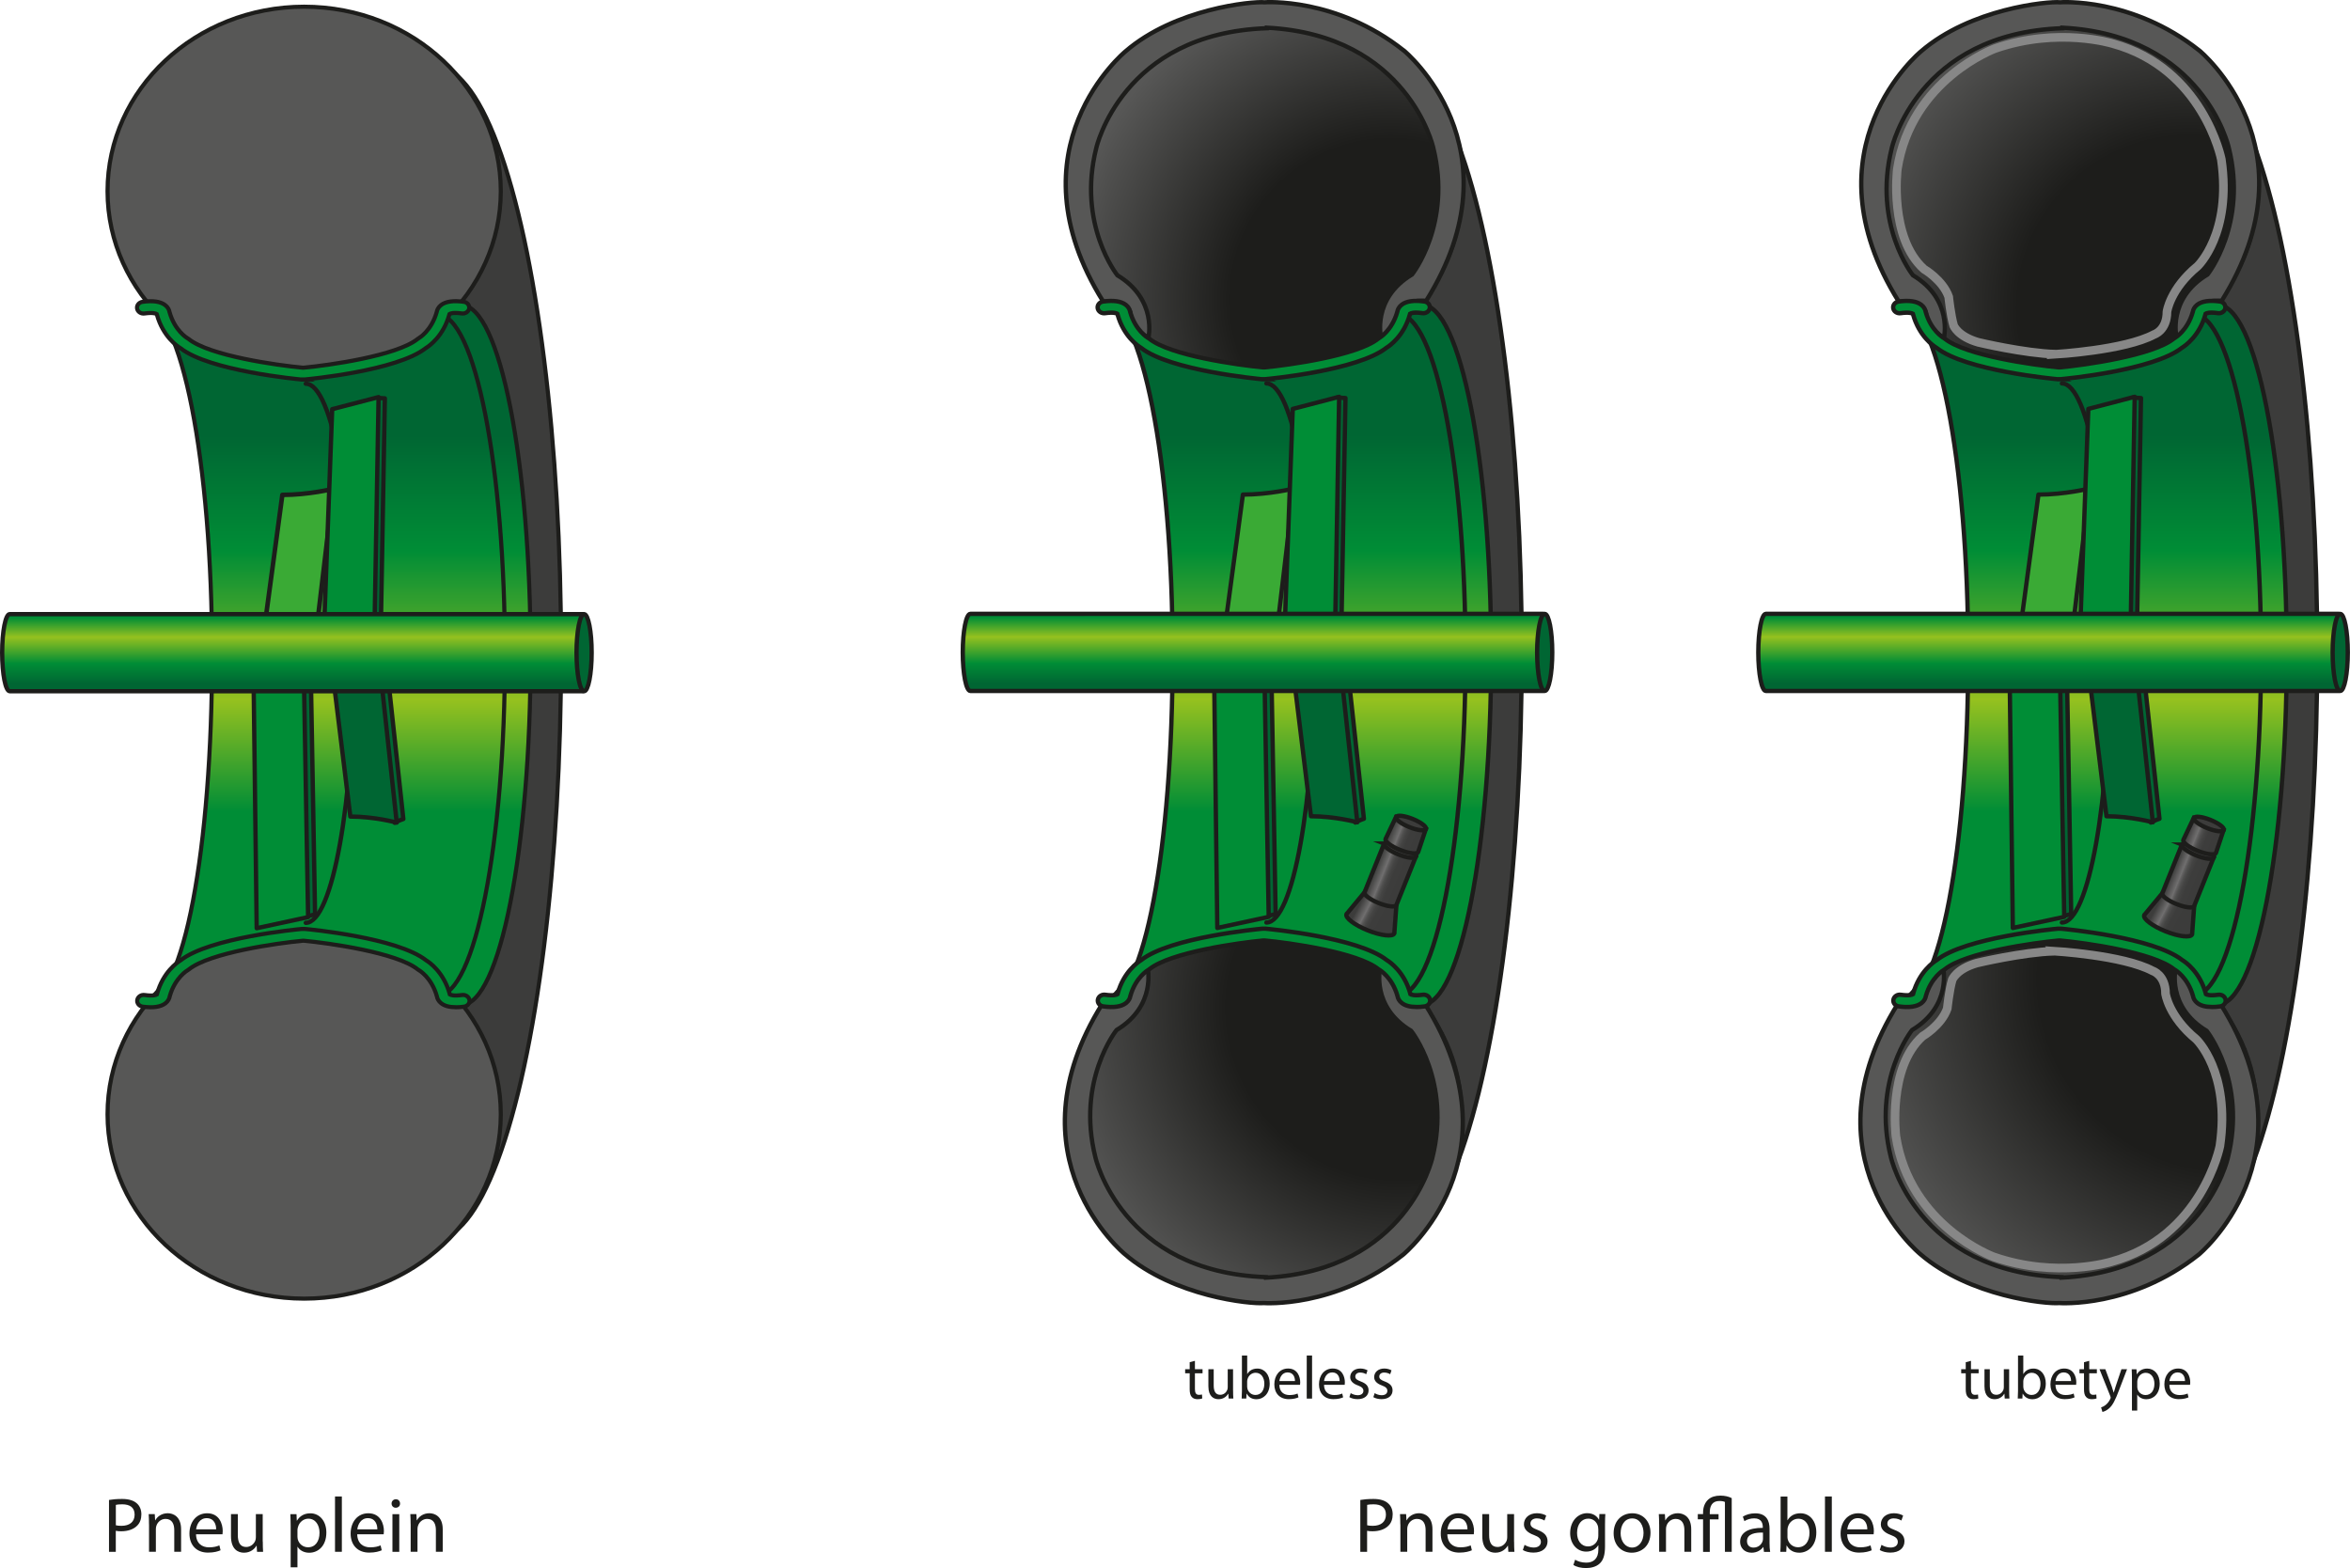 <?xml version="1.0" encoding="UTF-8"?><svg id="Calque_2" xmlns="http://www.w3.org/2000/svg" xmlns:xlink="http://www.w3.org/1999/xlink" viewBox="0 0 543.07 362.36"><defs><style>.cls-1{fill:url(#Dégradé_sans_nom_17-2);}.cls-1,.cls-2,.cls-3,.cls-4,.cls-5,.cls-6,.cls-7,.cls-8,.cls-9,.cls-10,.cls-11,.cls-12,.cls-13,.cls-14,.cls-15,.cls-16,.cls-17,.cls-18,.cls-19,.cls-20,.cls-21,.cls-22,.cls-23,.cls-24,.cls-25,.cls-26,.cls-27,.cls-28,.cls-29,.cls-30{stroke:#1d1d1b;}.cls-1,.cls-2,.cls-3,.cls-4,.cls-9,.cls-11,.cls-14,.cls-15,.cls-20,.cls-21,.cls-22,.cls-24,.cls-25,.cls-28,.cls-29,.cls-30{stroke-linejoin:round;}.cls-1,.cls-4,.cls-6,.cls-8,.cls-11,.cls-13,.cls-14,.cls-15,.cls-20,.cls-22,.cls-23,.cls-24,.cls-25,.cls-28,.cls-29,.cls-30{stroke-linecap:round;}.cls-2,.cls-17,.cls-26{fill:#008d36;}.cls-3{stroke-width:1.05px;}.cls-3,.cls-9{fill:#3aaa35;}.cls-4,.cls-7{fill:#575756;}.cls-4,.cls-8,.cls-13,.cls-14,.cls-26{stroke-width:.95px;}.cls-5{fill:url(#Dégradé_sans_nom_46-4);}.cls-5,.cls-6,.cls-7,.cls-31,.cls-8,.cls-10,.cls-12,.cls-13,.cls-16,.cls-17,.cls-18,.cls-19,.cls-23,.cls-26,.cls-27{stroke-miterlimit:10;}.cls-6,.cls-31,.cls-8{fill:none;}.cls-31{stroke:#878787;stroke-width:2px;}.cls-10{fill:url(#Dégradé_sans_nom_46-3);}.cls-11{fill:url(#Dégradé_sans_nom_30-4);}.cls-12{fill:url(#Dégradé_sans_nom_46-6);}.cls-13,.cls-23,.cls-27{fill:#3c3c3b;}.cls-14{fill:url(#Dégradé_sans_nom_17);}.cls-15,.cls-21{fill:#063;}.cls-16{fill:url(#Dégradé_sans_nom_46-2);}.cls-18{fill:url(#Dégradé_sans_nom_46-5);}.cls-19{fill:url(#Dégradé_sans_nom_46);}.cls-20{fill:url(#Dégradé_sans_nom_17-4);}.cls-22{fill:url(#Dégradé_sans_nom_17-6);}.cls-24{fill:url(#Dégradé_sans_nom_30-3);}.cls-25{fill:url(#Dégradé_sans_nom_17-5);}.cls-32{fill:#1d1d1b;}.cls-28{fill:url(#Dégradé_sans_nom_17-3);}.cls-29{fill:url(#Dégradé_sans_nom_30-2);}.cls-30{fill:url(#Dégradé_sans_nom_30);}</style><linearGradient id="Dégradé_sans_nom_17" x1="77.84" y1="98.65" x2="77.84" y2="197.37" gradientUnits="userSpaceOnUse"><stop offset=".02" stop-color="#063"/><stop offset=".29" stop-color="#008d36"/><stop offset=".64" stop-color="#95c11f"/><stop offset=".9" stop-color="#008d36"/></linearGradient><linearGradient id="Dégradé_sans_nom_17-2" x1="67.58" y1="158.32" x2="67.58" y2="141.01" xlink:href="#Dégradé_sans_nom_17"/><radialGradient id="Dégradé_sans_nom_30" cx="323.23" cy="232.78" fx="323.23" fy="232.78" r="84.57" gradientUnits="userSpaceOnUse"><stop offset=".47" stop-color="#1d1d1b"/><stop offset=".97" stop-color="#575756"/></radialGradient><radialGradient id="Dégradé_sans_nom_30-2" cx="321.36" cy="69.2" fx="321.36" fy="69.2" r="78.75" xlink:href="#Dégradé_sans_nom_30"/><linearGradient id="Dégradé_sans_nom_17-3" x1="299.83" y1="98.58" x2="299.83" y2="197.31" xlink:href="#Dégradé_sans_nom_17"/><linearGradient id="Dégradé_sans_nom_17-4" x1="289.57" y1="158.25" x2="289.57" y2="140.95" xlink:href="#Dégradé_sans_nom_17"/><linearGradient id="Dégradé_sans_nom_46" x1="451.57" y1="87" x2="459.63" y2="87.76" gradientTransform="translate(-72.85 -39.93) rotate(21.9)" gradientUnits="userSpaceOnUse"><stop offset=".04" stop-color="#3c3c3b"/><stop offset=".3" stop-color="#706f6f"/><stop offset=".34" stop-color="#616060"/><stop offset=".4" stop-color="#50504f"/><stop offset=".48" stop-color="#444443"/><stop offset=".59" stop-color="#3d3d3c"/><stop offset=".89" stop-color="#3c3c3b"/></linearGradient><linearGradient id="Dégradé_sans_nom_46-2" x1="451.97" y1="78.08" x2="459.9" y2="78.08" xlink:href="#Dégradé_sans_nom_46"/><linearGradient id="Dégradé_sans_nom_46-3" x1="451.88" y1="68.1" x2="459.99" y2="68.1" xlink:href="#Dégradé_sans_nom_46"/><radialGradient id="Dégradé_sans_nom_30-3" cx="515.23" cy="226.32" fx="515.23" fy="226.32" r="94.12" xlink:href="#Dégradé_sans_nom_30"/><radialGradient id="Dégradé_sans_nom_30-4" cx="505.9" cy="71.13" fx="505.9" fy="71.13" r="84.45" xlink:href="#Dégradé_sans_nom_30"/><linearGradient id="Dégradé_sans_nom_17-5" x1="483.67" y1="98.58" x2="483.67" y2="197.31" xlink:href="#Dégradé_sans_nom_17"/><linearGradient id="Dégradé_sans_nom_17-6" x1="473.41" y1="158.25" x2="473.41" y2="140.95" xlink:href="#Dégradé_sans_nom_17"/><linearGradient id="Dégradé_sans_nom_46-4" x1="622.71" y1="18.45" x2="630.77" y2="19.22" xlink:href="#Dégradé_sans_nom_46"/><linearGradient id="Dégradé_sans_nom_46-5" x1="623.12" y1="9.54" x2="631.04" y2="9.54" xlink:href="#Dégradé_sans_nom_46"/><linearGradient id="Dégradé_sans_nom_46-6" x1="623.03" y1="-.45" x2="631.14" y2="-.45" xlink:href="#Dégradé_sans_nom_46"/></defs><g id="Calque_1-2"><g><g><g><g><g><ellipse class="cls-13" cx="100.3" cy="150.84" rx="29.37" ry="135.6"/><ellipse class="cls-4" cx="70.29" cy="257.48" rx="45.44" ry="42.61"/><ellipse class="cls-4" cx="70.29" cy="44.16" rx="45.44" ry="42.61"/><path class="cls-14" d="M106.67,232.22c8.81,0,15.95-36.2,15.95-80.85s-7.14-80.85-15.95-80.85l-2.22,.49-3.15,6.25-4.66,3.07-5.94,2.96c-6.29,1.16-15.96,2.65-15.96,2.65,0,0,0-.11-.47,0s-4.31,.21-4.31,.21l-6.76-.85c-10.72-1.8-14.45-3.18-14.45-3.18,0,0,.93,.32-.7-.11s-5.13-3.07-5.13-3.07l-4.31-6.04-1.63-2.22-3.92-.18c8.81,0,15.95,36.2,15.95,80.85s-6.6,80.06-15.41,80.06l4.54-.42,3.84-6.56,5.36-3.71,14.68-3.71,11.18-.85,11.42,1.69,10.83,3.07,3.96,3.28,3.26,3.49,.82,3.18,3.15,1.31Z"/><path class="cls-8" d="M101.16,72.68c8.58,0,15.53,35.23,15.53,78.69s-6.95,78.69-15.53,78.69"/><path class="cls-26" d="M70.36,87.71h-.64c-.87-.09-21.35-2-28.02-7.26-.73-.44-4.05-2.7-5.44-7.75l-.04-.13c-.15-.09-.82-.41-2.83-.13-.82,.12-1.58-.4-1.71-1.14-.13-.74,.44-1.44,1.25-1.55,2.4-.34,4.17-.08,5.25,.76,.64,.5,.93,1.13,1,1.62,1.23,4.34,4.07,5.99,4.19,6.05l.21,.14c4.84,3.91,20.58,6.11,26.34,6.64h.26c5.76-.53,21.5-2.74,26.34-6.64l.22-.15c.11-.06,2.95-1.71,4.18-6.05,.07-.49,.36-1.12,1-1.62,1.08-.84,2.85-1.1,5.25-.76,.82,.11,1.38,.81,1.25,1.55s-.9,1.26-1.71,1.14c-2-.28-2.68,.03-2.83,.13l-.04,.13c-1.39,5.05-4.72,7.31-5.44,7.75-6.67,5.26-27.15,7.18-28.02,7.25h-.07Z"/></g><path class="cls-26" d="M105.32,232.75c-1.46,0-2.59-.3-3.36-.91-.64-.5-.93-1.13-1-1.62-1.23-4.34-4.07-5.99-4.19-6.05l-.21-.14c-4.84-3.91-20.58-6.11-26.34-6.64h-.26c-5.76,.53-21.5,2.74-26.34,6.64l-.22,.15c-.11,.06-2.95,1.71-4.18,6.05-.07,.49-.36,1.12-1,1.62-1.08,.84-2.85,1.1-5.25,.77-.82-.11-1.38-.81-1.25-1.55,.13-.74,.89-1.26,1.71-1.14,2,.28,2.68-.03,2.83-.13l.03-.13c1.39-5.05,4.72-7.31,5.44-7.75,6.67-5.26,27.15-7.18,28.02-7.26h.64s.07,0,.07,0c.87,.08,21.35,1.99,28.02,7.26,.73,.44,4.05,2.7,5.44,7.75l.03,.13c.15,.09,.82,.41,2.83,.13,.82-.12,1.58,.4,1.71,1.14,.13,.74-.44,1.44-1.25,1.55-.68,.1-1.31,.14-1.89,.14Z"/></g><path class="cls-6" d="M70.66,88.67c6.17,0,11.17,27.89,11.17,62.29s-5,62.29-11.17,62.29"/></g><polygon class="cls-21" points="76.36 145.17 87.02 91.93 88.94 92.05 88.01 145.17 76.36 145.17"/><path class="cls-21" d="M78.76,157.57l12.46,32.57c.87-.52,1.99-.88,1.99-.88l-3.73-34.49-10.72,2.8Z"/><path class="cls-21" d="M77.23,158.4l3.73,30.29c5.59,0,10.72,1.4,10.72,1.4l-3.73-34.49-10.72,2.8Z"/><polygon class="cls-21" points="60.22 158.16 70.77 211.81 72.81 211.29 71.87 158.16 60.22 158.16"/><path class="cls-3" d="M61.16,144.65l4.09-30.29c6.13,0,11.76-1.4,11.76-1.4l-4.09,34.49-11.76-2.8Z"/><polygon class="cls-2" points="74.9 144.88 76.77 94.55 87.49 91.76 86.55 144.88 74.9 144.88"/><polygon class="cls-2" points="58.62 158.8 59.32 214.49 71.2 211.93 70.27 158.8 58.62 158.8"/><g><path class="cls-1" d="M2.25,141.91h0c-.97,0-1.75,3.99-1.75,8.91s.78,8.91,1.75,8.91h0s132.41,0,132.41,0v-17.82H2.25Z"/><ellipse class="cls-15" cx="134.98" cy="150.82" rx="1.75" ry="8.91"/></g></g><g><ellipse class="cls-23" cx="322.29" cy="150.77" rx="29.37" ry="135.6"/><ellipse class="cls-30" cx="292.27" cy="257.41" rx="45.44" ry="42.61"/><ellipse class="cls-29" cx="292.27" cy="44.1" rx="45.44" ry="42.61"/><path class="cls-28" d="M328.65,232.15c8.81,0,15.95-36.2,15.95-80.85s-7.14-80.85-15.95-80.85l-2.22,.49-3.15,6.25-4.66,3.07-5.94,2.96c-6.29,1.16-15.96,2.65-15.96,2.65,0,0,0-.11-.47,0s-4.31,.21-4.31,.21l-6.76-.85c-10.72-1.8-14.45-3.18-14.45-3.18,0,0,.93,.32-.7-.11s-5.13-3.07-5.13-3.07l-4.31-6.04-1.63-2.22-3.92-.18c8.81,0,15.95,36.2,15.95,80.85s-6.6,80.06-15.41,80.06l4.54-.42,3.84-6.56,5.36-3.71,14.68-3.71,11.18-.85,11.42,1.69,10.83,3.07,3.96,3.28,3.26,3.49,.82,3.18,3.15,1.31Z"/><path class="cls-6" d="M323.14,72.61c8.58,0,15.53,35.23,15.53,78.69s-6.95,78.69-15.53,78.69"/><path class="cls-6" d="M292.65,88.6c6.17,0,11.17,27.89,11.17,62.29s-5,62.29-11.17,62.29"/><polygon class="cls-21" points="298.34 145.11 309 91.87 310.93 91.98 309.99 145.11 298.34 145.11"/><path class="cls-21" d="M300.74,157.51l12.46,32.57c.87-.52,1.99-.88,1.99-.88l-3.73-34.49-10.72,2.8Z"/><path class="cls-21" d="M299.22,158.33l3.73,30.29c5.59,0,10.72,1.4,10.72,1.4l-3.73-34.49-10.72,2.8Z"/><polygon class="cls-21" points="282.21 158.1 292.75 211.75 294.79 211.22 293.86 158.1 282.21 158.1"/><path class="cls-9" d="M283.14,144.58l4.09-30.29c6.13,0,11.76-1.4,11.76-1.4l-4.09,34.49-11.76-2.8Z"/><polygon class="cls-2" points="296.89 144.82 298.75 94.49 309.47 91.69 308.54 144.82 296.89 144.82"/><polygon class="cls-2" points="280.61 158.74 281.31 214.43 293.19 211.87 292.26 158.74 280.61 158.74"/><g><path class="cls-20" d="M224.24,141.85h0c-.97,0-1.75,3.99-1.75,8.91s.78,8.91,1.75,8.91h0s132.41,0,132.41,0v-17.82H224.24Z"/><ellipse class="cls-15" cx="356.97" cy="150.76" rx="1.75" ry="8.91"/></g><path class="cls-7" d="M324.43,11.7C308.8-.71,292.24,.53,292.24,.53c-2.94-.27-20.7,1.45-32.16,11.35,0,0-27.26,22.37-5.14,57.8,0,0,5.14-.48,6.26,2.39,0,0,.29,3.19,2.38,4.82l1.81,1.24s2.15-8.93-7.17-14.52c0,0-9.32-11.65-4.89-29.36,0,0,5.89-26.56,39.45-27.73v-.12c32.63,1.67,38.42,27.67,38.42,27.67,4.43,17.71-4.89,29.36-4.89,29.36-9.32,5.59-7.17,14.52-7.17,14.52l1.81-1.24c2.1-1.63,2.38-4.82,2.38-4.82,1.11-2.87,6.26-2.39,6.26-2.39,22.12-35.43-5.14-57.8-5.14-57.8Z"/><path class="cls-7" d="M324.24,289.94c-15.63,12.41-32.2,11.17-32.2,11.17-2.94,.27-20.7-1.45-32.16-11.35,0,0-27.26-22.37-5.14-57.8,0,0,5.14,.48,6.26-2.39,0,0,.29-3.19,2.38-4.82l1.81-1.24s2.15,8.93-7.17,14.52c0,0-9.32,11.65-4.89,29.36,0,0,5.89,26.56,39.45,27.73v.12c32.63-1.67,38.42-27.67,38.42-27.67,4.43-17.71-4.89-29.36-4.89-29.36-9.32-5.59-7.17-14.52-7.17-14.52l1.81,1.24c2.1,1.63,2.38,4.82,2.38,4.82,1.11,2.87,6.26,2.39,6.26,2.39,22.12,35.43-5.14,57.8-5.14,57.8Z"/><path class="cls-17" d="M292.35,87.64h-.64c-.87-.09-21.35-2-28.02-7.26-.73-.44-4.05-2.7-5.44-7.75l-.04-.13c-.15-.09-.82-.41-2.83-.13-.82,.12-1.58-.4-1.71-1.14-.13-.74,.44-1.44,1.25-1.55,2.4-.34,4.17-.08,5.25,.76,.64,.5,.93,1.13,1,1.62,1.23,4.34,4.07,5.99,4.19,6.05l.21,.14c4.84,3.91,20.58,6.11,26.34,6.64h.26c5.76-.53,21.5-2.74,26.34-6.64l.22-.15c.11-.06,2.95-1.71,4.18-6.05,.07-.49,.36-1.12,1-1.62,1.08-.84,2.85-1.1,5.25-.76,.82,.11,1.38,.81,1.25,1.55s-.9,1.26-1.71,1.14c-2-.28-2.68,.03-2.83,.13l-.04,.13c-1.39,5.05-4.72,7.31-5.44,7.75-6.67,5.26-27.15,7.18-28.02,7.25h-.07Z"/><path class="cls-17" d="M327.31,232.69c-1.46,0-2.59-.3-3.36-.91-.64-.5-.93-1.13-1-1.62-1.23-4.34-4.07-5.99-4.19-6.05l-.21-.14c-4.84-3.91-20.58-6.11-26.34-6.64h-.26c-5.76,.53-21.5,2.74-26.34,6.64l-.22,.15c-.11,.06-2.95,1.71-4.18,6.05-.07,.49-.36,1.12-1,1.62-1.08,.84-2.85,1.1-5.25,.77-.82-.11-1.38-.81-1.25-1.55,.13-.74,.89-1.26,1.71-1.14,2,.28,2.68-.03,2.83-.13l.03-.13c1.39-5.05,4.72-7.31,5.44-7.75,6.67-5.26,27.15-7.18,28.02-7.26h.64s.07,0,.07,0c.87,.08,21.35,1.99,28.02,7.26,.73,.44,4.05,2.7,5.44,7.75l.03,.13c.15,.09,.82,.41,2.83,.13,.82-.12,1.58,.4,1.71,1.14,.13,.74-.44,1.44-1.25,1.55-.68,.1-1.31,.14-1.89,.14Z"/><g><path class="cls-19" d="M322.24,215.43l.46-6.28-7.36-2.96-4.01,4.85c-.08,.06-.14,.13-.17,.21-.34,.84,1.87,2.51,4.92,3.74s5.8,1.54,6.14,.71c.03-.08,.03-.18,.02-.27Z"/><path class="cls-16" d="M319.87,194.93l-4.53,11.26c-.22,.56,1.24,1.67,3.27,2.49s3.86,1.03,4.08,.47l4.53-11.26-7.36-2.96Z"/><ellipse class="cls-27" cx="323.55" cy="196.41" rx="1.09" ry="3.96" transform="translate(20.65 423.38) rotate(-68.1)"/><path class="cls-10" d="M329.51,191.55l-6.9-2.77-2.41,5.09c-.23,.57,1.27,1.71,3.35,2.54s3.95,1.05,4.18,.48l1.78-5.34Z"/><ellipse class="cls-27" cx="326.06" cy="190.16" rx="1.02" ry="3.72" transform="translate(28.03 421.79) rotate(-68.1)"/></g></g><g><ellipse class="cls-23" cx="506.13" cy="150.77" rx="29.37" ry="135.6"/><ellipse class="cls-24" cx="476.11" cy="257.41" rx="45.44" ry="42.61"/><ellipse class="cls-11" cx="476.11" cy="44.1" rx="45.44" ry="42.61"/><path class="cls-25" d="M512.5,232.15c8.81,0,15.95-36.2,15.95-80.85s-7.14-80.85-15.95-80.85l-2.22,.49-3.15,6.25-4.66,3.07-5.94,2.96c-6.29,1.16-15.96,2.65-15.96,2.65,0,0,0-.11-.47,0s-4.31,.21-4.31,.21l-6.76-.85c-10.72-1.8-14.45-3.18-14.45-3.18,0,0,.93,.32-.7-.11s-5.13-3.07-5.13-3.07l-4.31-6.04-1.63-2.22-3.92-.18c8.81,0,15.95,36.2,15.95,80.85s-6.6,80.06-15.41,80.06l4.54-.42,3.84-6.56,5.36-3.71,14.68-3.71,11.18-.85,11.42,1.69,10.83,3.07,3.96,3.28,3.26,3.49,.82,3.18,3.15,1.31Z"/><path class="cls-6" d="M506.99,72.61c8.58,0,15.53,35.23,15.53,78.69s-6.95,78.69-15.53,78.69"/><path class="cls-6" d="M476.49,88.6c6.17,0,11.17,27.89,11.17,62.29s-5,62.29-11.17,62.29"/><polygon class="cls-21" points="482.19 145.11 492.85 91.87 494.77 91.98 493.84 145.11 482.19 145.11"/><path class="cls-21" d="M484.59,157.51l12.46,32.57c.87-.52,1.99-.88,1.99-.88l-3.73-34.49-10.72,2.8Z"/><path class="cls-21" d="M483.06,158.33l3.73,30.29c5.59,0,10.72,1.4,10.72,1.4l-3.73-34.49-10.72,2.8Z"/><polygon class="cls-21" points="466.05 158.1 476.6 211.75 478.64 211.22 477.7 158.1 466.05 158.1"/><path class="cls-9" d="M466.98,144.58l4.09-30.29c6.13,0,11.76-1.4,11.76-1.4l-4.09,34.49-11.76-2.8Z"/><polygon class="cls-2" points="480.73 144.82 482.6 94.49 493.31 91.69 492.38 144.82 480.73 144.82"/><polygon class="cls-2" points="464.45 158.74 465.15 214.43 477.03 211.87 476.1 158.74 464.45 158.74"/><g><path class="cls-22" d="M408.08,141.85h0c-.97,0-1.75,3.99-1.75,8.91s.78,8.91,1.75,8.91h0s132.41,0,132.41,0v-17.82h-132.41Z"/><ellipse class="cls-15" cx="540.81" cy="150.76" rx="1.75" ry="8.91"/></g><path class="cls-7" d="M508.28,11.7C492.65-.71,476.08,.53,476.08,.53c-2.94-.27-20.7,1.45-32.16,11.35,0,0-27.26,22.37-5.14,57.8,0,0,5.14-.48,6.26,2.39,0,0,.29,3.19,2.38,4.82l1.81,1.24s2.15-8.93-7.17-14.52c0,0-9.32-11.65-4.89-29.36,0,0,5.89-26.56,39.45-27.73v-.12c32.63,1.67,38.42,27.67,38.42,27.67,4.43,17.71-4.89,29.36-4.89,29.36-9.32,5.59-7.17,14.52-7.17,14.52l1.81-1.24c2.1-1.63,2.38-4.82,2.38-4.82,1.11-2.87,6.26-2.39,6.26-2.39,22.12-35.43-5.14-57.8-5.14-57.8Z"/><path class="cls-7" d="M508.08,289.94c-15.63,12.41-32.2,11.17-32.2,11.17-2.94,.27-20.7-1.45-32.16-11.35,0,0-27.26-22.37-5.14-57.8,0,0,5.14,.48,6.26-2.39,0,0,.29-3.19,2.38-4.82l1.81-1.24s2.15,8.93-7.17,14.52c0,0-9.32,11.65-4.89,29.36,0,0,5.89,26.56,39.45,27.73v.12c32.63-1.67,38.42-27.67,38.42-27.67,4.43-17.71-4.89-29.36-4.89-29.36-9.32-5.59-7.17-14.52-7.17-14.52l1.81,1.24c2.1,1.63,2.38,4.82,2.38,4.82,1.11,2.87,6.26,2.39,6.26,2.39,22.12,35.43-5.14,57.8-5.14,57.8Z"/><path class="cls-17" d="M476.19,87.64h-.64c-.87-.09-21.35-2-28.02-7.26-.73-.44-4.05-2.7-5.44-7.75l-.04-.13c-.15-.09-.82-.41-2.83-.13-.82,.12-1.58-.4-1.71-1.14-.13-.74,.44-1.44,1.25-1.55,2.4-.34,4.17-.08,5.25,.76,.64,.5,.93,1.13,1,1.62,1.23,4.34,4.07,5.99,4.19,6.05l.21,.14c4.84,3.91,20.58,6.11,26.34,6.64h.26c5.76-.53,21.5-2.74,26.34-6.64l.22-.15c.11-.06,2.95-1.71,4.18-6.05,.07-.49,.36-1.12,1-1.62,1.08-.84,2.85-1.1,5.25-.76,.82,.11,1.38,.81,1.25,1.55s-.9,1.26-1.71,1.14c-2-.28-2.68,.03-2.83,.13l-.04,.13c-1.39,5.05-4.72,7.31-5.44,7.75-6.67,5.26-27.15,7.18-28.02,7.25h-.07Z"/><path class="cls-17" d="M511.15,232.69c-1.46,0-2.59-.3-3.36-.91-.64-.5-.93-1.13-1-1.62-1.23-4.34-4.07-5.99-4.19-6.05l-.21-.14c-4.84-3.91-20.58-6.11-26.34-6.64h-.26c-5.76,.53-21.5,2.74-26.34,6.64l-.22,.15c-.11,.06-2.95,1.71-4.18,6.05-.07,.49-.36,1.12-1,1.62-1.08,.84-2.85,1.1-5.25,.77-.82-.11-1.38-.81-1.25-1.55,.13-.74,.89-1.26,1.71-1.14,2,.28,2.68-.03,2.83-.13l.03-.13c1.39-5.05,4.72-7.31,5.44-7.75,6.67-5.26,27.15-7.18,28.02-7.26h.64s.07,0,.07,0c.87,.08,21.35,1.99,28.02,7.26,.73,.44,4.05,2.7,5.44,7.75l.03,.13c.15,.09,.82,.41,2.83,.13,.82-.12,1.58,.4,1.71,1.14,.13,.74-.44,1.44-1.25,1.55-.68,.1-1.31,.14-1.89,.14Z"/><path class="cls-31" d="M474.98,81.85c-7.3-.23-17.8-2.74-17.8-2.74-4.79-1.37-5.71-3.89-5.71-3.89-.68-2.29-1.14-6.63-1.14-6.63-1.37-3.89-5.71-6.4-5.71-6.4-8.11-7.26-6.16-23.09-6.16-23.09,3.2-20.8,22.6-27.89,22.6-27.89,14.57-5.06,27.16-1.14,27.16-1.14,21,5.75,25.11,26.75,25.11,26.75,2.51,17.14-5.48,24.69-5.48,24.69-6.39,5.26-7.08,10.52-7.08,10.52,0,4.34-2.97,5.26-2.97,5.26-6.85,3.66-22.83,4.57-22.83,4.57Z"/><path class="cls-31" d="M474.65,219.8c-7.3,.23-17.8,2.74-17.8,2.74-4.79,1.37-5.71,3.89-5.71,3.89-.68,2.29-1.14,6.63-1.14,6.63-1.37,3.89-5.71,6.4-5.71,6.4-8.11,7.26-6.16,23.09-6.16,23.09,3.2,20.8,22.6,27.89,22.6,27.89,14.57,5.06,27.16,1.14,27.16,1.14,21-5.75,25.11-26.75,25.11-26.75,2.51-17.14-5.48-24.69-5.48-24.69-6.39-5.26-7.08-10.52-7.08-10.52,0-4.34-2.97-5.26-2.97-5.26-6.85-3.66-22.83-4.57-22.83-4.57Z"/><g><path class="cls-5" d="M506.6,215.65l.46-6.28-7.36-2.96-4.01,4.85c-.08,.06-.14,.13-.17,.21-.34,.84,1.87,2.51,4.92,3.74,3.05,1.23,5.8,1.54,6.14,.71,.03-.08,.03-.18,.02-.27Z"/><path class="cls-18" d="M504.23,195.16l-4.53,11.26c-.22,.56,1.24,1.67,3.27,2.49s3.86,1.03,4.08,.47l4.53-11.26-7.36-2.96Z"/><ellipse class="cls-27" cx="507.91" cy="196.63" rx="1.09" ry="3.96" transform="translate(136.05 594.58) rotate(-68.1)"/><path class="cls-12" d="M513.87,191.77l-6.9-2.77-2.41,5.09c-.23,.57,1.27,1.71,3.35,2.54s3.95,1.05,4.18,.48l1.78-5.34Z"/><ellipse class="cls-27" cx="510.42" cy="190.38" rx="1.02" ry="3.72" transform="translate(143.43 592.99) rotate(-68.1)"/></g></g><g><path class="cls-32" d="M25.2,346.61c.76-.13,1.75-.23,3.01-.23,1.55,0,2.68,.36,3.4,1.01,.67,.58,1.06,1.46,1.06,2.54s-.32,1.96-.94,2.59c-.83,.88-2.18,1.33-3.71,1.33-.47,0-.9-.02-1.26-.11v4.86h-1.57v-11.99Zm1.57,5.85c.34,.09,.77,.13,1.3,.13,1.89,0,3.04-.92,3.04-2.59s-1.13-2.38-2.86-2.38c-.68,0-1.21,.05-1.48,.13v4.72Z"/><path class="cls-32" d="M34.43,352.24c0-.9-.02-1.64-.07-2.36h1.4l.09,1.44h.04c.43-.83,1.44-1.64,2.88-1.64,1.21,0,3.08,.72,3.08,3.71v5.2h-1.58v-5.02c0-1.4-.52-2.58-2.02-2.58-1.04,0-1.85,.74-2.12,1.62-.07,.2-.11,.47-.11,.74v5.24h-1.58v-6.36Z"/><path class="cls-32" d="M45.3,354.53c.04,2.14,1.4,3.03,2.99,3.03,1.13,0,1.82-.2,2.41-.45l.27,1.13c-.56,.25-1.51,.54-2.9,.54-2.68,0-4.29-1.76-4.29-4.39s1.55-4.7,4.09-4.7c2.84,0,3.6,2.5,3.6,4.11,0,.32-.04,.58-.05,.74h-6.12Zm4.65-1.13c.02-1.01-.41-2.58-2.2-2.58-1.6,0-2.3,1.48-2.43,2.58h4.63Z"/><path class="cls-32" d="M60.73,356.22c0,.9,.02,1.69,.07,2.38h-1.4l-.09-1.42h-.04c-.41,.7-1.33,1.62-2.88,1.62-1.37,0-3.01-.76-3.01-3.82v-5.1h1.58v4.83c0,1.66,.5,2.77,1.94,2.77,1.06,0,1.8-.74,2.09-1.44,.09-.23,.14-.52,.14-.81v-5.35h1.58v6.34Z"/><path class="cls-32" d="M67.17,352.73c0-1.12-.04-2.02-.07-2.84h1.42l.07,1.5h.04c.65-1.06,1.67-1.69,3.1-1.69,2.11,0,3.69,1.78,3.69,4.43,0,3.13-1.91,4.68-3.96,4.68-1.15,0-2.16-.5-2.68-1.37h-.04v4.74h-1.57v-9.44Zm1.57,2.32c0,.23,.04,.45,.07,.65,.29,1.1,1.24,1.85,2.38,1.85,1.67,0,2.65-1.37,2.65-3.37,0-1.75-.92-3.24-2.59-3.24-1.08,0-2.09,.77-2.4,1.96-.05,.2-.11,.43-.11,.65v1.49Z"/><path class="cls-32" d="M77.42,345.81h1.58v12.78h-1.58v-12.78Z"/><path class="cls-32" d="M82.55,354.53c.04,2.14,1.4,3.03,2.99,3.03,1.13,0,1.82-.2,2.41-.45l.27,1.13c-.56,.25-1.51,.54-2.9,.54-2.68,0-4.29-1.76-4.29-4.39s1.55-4.7,4.09-4.7c2.84,0,3.6,2.5,3.6,4.11,0,.32-.04,.58-.05,.74h-6.12Zm4.65-1.13c.02-1.01-.41-2.58-2.2-2.58-1.6,0-2.3,1.48-2.43,2.58h4.63Z"/><path class="cls-32" d="M92.45,347.44c.02,.54-.38,.97-1.01,.97-.56,0-.95-.43-.95-.97s.41-.99,.99-.99,.97,.43,.97,.99Zm-1.76,11.16v-8.71h1.58v8.71h-1.58Z"/><path class="cls-32" d="M94.89,352.24c0-.9-.02-1.64-.07-2.36h1.4l.09,1.44h.04c.43-.83,1.44-1.64,2.88-1.64,1.21,0,3.08,.72,3.08,3.71v5.2h-1.58v-5.02c0-1.4-.52-2.58-2.02-2.58-1.04,0-1.85,.74-2.12,1.62-.07,.2-.11,.47-.11,.74v5.24h-1.58v-6.36Z"/></g><g><path class="cls-32" d="M314.37,346.61c.76-.13,1.75-.23,3.01-.23,1.55,0,2.68,.36,3.4,1.01,.67,.58,1.06,1.46,1.06,2.54s-.32,1.96-.94,2.59c-.83,.88-2.18,1.33-3.71,1.33-.47,0-.9-.02-1.26-.11v4.86h-1.57v-11.99Zm1.57,5.85c.34,.09,.77,.13,1.3,.13,1.89,0,3.04-.92,3.04-2.59s-1.13-2.38-2.86-2.38c-.68,0-1.21,.05-1.48,.13v4.72Z"/><path class="cls-32" d="M323.6,352.24c0-.9-.02-1.64-.07-2.36h1.41l.09,1.44h.04c.43-.83,1.44-1.64,2.88-1.64,1.21,0,3.08,.72,3.08,3.71v5.2h-1.58v-5.02c0-1.4-.52-2.58-2.02-2.58-1.04,0-1.85,.74-2.12,1.62-.07,.2-.11,.47-.11,.74v5.24h-1.58v-6.36Z"/><path class="cls-32" d="M334.47,354.53c.04,2.14,1.4,3.03,2.99,3.03,1.13,0,1.82-.2,2.41-.45l.27,1.13c-.56,.25-1.51,.54-2.9,.54-2.68,0-4.29-1.76-4.29-4.39s1.55-4.7,4.09-4.7c2.84,0,3.6,2.5,3.6,4.11,0,.32-.04,.58-.05,.74h-6.12Zm4.65-1.13c.02-1.01-.41-2.58-2.2-2.58-1.6,0-2.3,1.48-2.43,2.58h4.63Z"/><path class="cls-32" d="M349.9,356.22c0,.9,.02,1.69,.07,2.38h-1.4l-.09-1.42h-.04c-.41,.7-1.33,1.62-2.88,1.62-1.37,0-3.01-.76-3.01-3.82v-5.1h1.58v4.83c0,1.66,.5,2.77,1.95,2.77,1.06,0,1.8-.74,2.09-1.44,.09-.23,.14-.52,.14-.81v-5.35h1.58v6.34Z"/><path class="cls-32" d="M352.31,356.98c.47,.31,1.3,.63,2.09,.63,1.15,0,1.69-.58,1.69-1.3s-.45-1.17-1.62-1.6c-1.57-.56-2.3-1.42-2.3-2.47,0-1.41,1.13-2.56,3.01-2.56,.88,0,1.66,.25,2.14,.54l-.4,1.15c-.34-.22-.97-.5-1.78-.5-.94,0-1.46,.54-1.46,1.19,0,.72,.52,1.04,1.66,1.48,1.51,.58,2.29,1.33,2.29,2.63,0,1.53-1.19,2.61-3.26,2.61-.95,0-1.84-.23-2.45-.59l.4-1.21Z"/><path class="cls-32" d="M370.98,349.88c-.04,.63-.07,1.33-.07,2.39v5.06c0,2-.4,3.22-1.24,3.98-.85,.79-2.07,1.04-3.17,1.04s-2.2-.25-2.9-.72l.4-1.21c.58,.36,1.48,.68,2.56,.68,1.62,0,2.81-.85,2.81-3.04v-.97h-.04c-.49,.81-1.42,1.46-2.77,1.46-2.16,0-3.71-1.84-3.71-4.25,0-2.95,1.93-4.63,3.93-4.63,1.51,0,2.34,.79,2.72,1.51h.04l.07-1.31h1.39Zm-1.64,3.44c0-.27-.02-.5-.09-.72-.29-.92-1.06-1.67-2.21-1.67-1.51,0-2.59,1.28-2.59,3.29,0,1.71,.86,3.13,2.58,3.13,.97,0,1.85-.61,2.2-1.62,.09-.27,.13-.58,.13-.85v-1.57Z"/><path class="cls-32" d="M381.42,354.17c0,3.22-2.23,4.63-4.34,4.63-2.36,0-4.18-1.73-4.18-4.48,0-2.92,1.91-4.63,4.32-4.63s4.2,1.82,4.2,4.48Zm-6.91,.09c0,1.91,1.1,3.35,2.65,3.35s2.65-1.42,2.65-3.38c0-1.48-.74-3.35-2.61-3.35s-2.68,1.73-2.68,3.39Z"/><path class="cls-32" d="M383.41,352.24c0-.9-.02-1.64-.07-2.36h1.4l.09,1.44h.04c.43-.83,1.44-1.64,2.88-1.64,1.21,0,3.08,.72,3.08,3.71v5.2h-1.58v-5.02c0-1.4-.52-2.58-2.02-2.58-1.04,0-1.85,.74-2.12,1.62-.07,.2-.11,.47-.11,.74v5.24h-1.58v-6.36Z"/><path class="cls-32" d="M393.57,358.6v-7.51h-1.22v-1.21h1.22v-.38c0-1.21,.41-2.29,1.22-3.01,.68-.58,1.58-.88,2.79-.88,1.01,0,1.96,.22,2.61,.58v12.41h-1.57v-11.52c-.27-.14-.68-.23-1.3-.23-1.66,0-2.2,1.21-2.2,2.61v.43h2.03v1.21h-2.03v7.51h-1.57Z"/><path class="cls-32" d="M407.64,358.6l-.13-1.1h-.05c-.49,.68-1.42,1.3-2.67,1.3-1.76,0-2.66-1.24-2.66-2.5,0-2.11,1.87-3.26,5.24-3.24v-.18c0-.72-.2-2.02-1.98-2.02-.81,0-1.66,.25-2.27,.65l-.36-1.04c.72-.47,1.76-.77,2.86-.77,2.67,0,3.31,1.82,3.31,3.57v3.26c0,.76,.04,1.5,.14,2.09h-1.44Zm-.23-4.45c-1.73-.04-3.69,.27-3.69,1.96,0,1.03,.68,1.51,1.49,1.51,1.13,0,1.85-.72,2.11-1.46,.05-.16,.09-.34,.09-.5v-1.51Z"/><path class="cls-32" d="M411.42,358.6c.04-.59,.07-1.48,.07-2.25v-10.53h1.57v5.47h.04c.56-.97,1.57-1.6,2.97-1.6,2.16,0,3.69,1.8,3.67,4.45,0,3.11-1.96,4.66-3.91,4.66-1.26,0-2.27-.49-2.92-1.64h-.05l-.07,1.44h-1.37Zm1.64-3.49c0,.2,.04,.4,.07,.58,.31,1.1,1.22,1.85,2.38,1.85,1.66,0,2.65-1.35,2.65-3.35,0-1.75-.9-3.24-2.59-3.24-1.08,0-2.09,.74-2.41,1.94-.04,.18-.09,.4-.09,.65v1.57Z"/><path class="cls-32" d="M421.74,345.81h1.58v12.78h-1.58v-12.78Z"/><path class="cls-32" d="M426.87,354.53c.04,2.14,1.4,3.03,2.99,3.03,1.13,0,1.82-.2,2.41-.45l.27,1.13c-.56,.25-1.51,.54-2.9,.54-2.68,0-4.29-1.76-4.29-4.39s1.55-4.7,4.09-4.7c2.84,0,3.6,2.5,3.6,4.11,0,.32-.04,.58-.05,.74h-6.12Zm4.65-1.13c.02-1.01-.41-2.58-2.2-2.58-1.6,0-2.3,1.48-2.43,2.58h4.63Z"/><path class="cls-32" d="M434.79,356.98c.47,.31,1.3,.63,2.09,.63,1.15,0,1.69-.58,1.69-1.3s-.45-1.17-1.62-1.6c-1.57-.56-2.3-1.42-2.3-2.47,0-1.41,1.13-2.56,3.01-2.56,.88,0,1.66,.25,2.14,.54l-.4,1.15c-.34-.22-.97-.5-1.78-.5-.94,0-1.46,.54-1.46,1.19,0,.72,.52,1.04,1.66,1.48,1.51,.58,2.29,1.33,2.29,2.63,0,1.53-1.19,2.61-3.26,2.61-.95,0-1.84-.23-2.45-.59l.4-1.21Z"/></g><g><path class="cls-32" d="M276.14,314.45v1.95h1.76v.94h-1.76v3.66c0,.84,.24,1.32,.92,1.32,.32,0,.56-.04,.71-.08l.06,.92c-.24,.1-.62,.17-1.09,.17-.58,0-1.04-.18-1.33-.52-.35-.36-.48-.97-.48-1.77v-3.7h-1.05v-.94h1.05v-1.62l1.21-.32Z"/><path class="cls-32" d="M284.96,321.33c0,.7,.01,1.32,.06,1.85h-1.09l-.07-1.11h-.03c-.32,.55-1.04,1.26-2.24,1.26-1.06,0-2.34-.59-2.34-2.97v-3.96h1.23v3.75c0,1.29,.39,2.16,1.51,2.16,.83,0,1.4-.57,1.62-1.12,.07-.18,.11-.41,.11-.63v-4.16h1.23v4.93Z"/><path class="cls-32" d="M286.94,323.18c.03-.46,.06-1.15,.06-1.75v-8.19h1.22v4.26h.03c.43-.76,1.22-1.25,2.31-1.25,1.68,0,2.87,1.4,2.86,3.46,0,2.42-1.53,3.63-3.04,3.63-.98,0-1.76-.38-2.27-1.28h-.04l-.06,1.12h-1.06Zm1.27-2.72c0,.15,.03,.31,.06,.45,.24,.85,.95,1.44,1.85,1.44,1.29,0,2.06-1.05,2.06-2.61,0-1.36-.7-2.52-2.02-2.52-.84,0-1.62,.57-1.88,1.51-.03,.14-.07,.31-.07,.5v1.22Z"/><path class="cls-32" d="M295.65,320.02c.03,1.67,1.09,2.35,2.33,2.35,.88,0,1.42-.15,1.88-.35l.21,.88c-.43,.2-1.18,.42-2.25,.42-2.09,0-3.33-1.37-3.33-3.42s1.21-3.66,3.18-3.66c2.21,0,2.8,1.95,2.8,3.19,0,.25-.03,.45-.04,.57h-4.76Zm3.61-.88c.01-.79-.32-2-1.71-2-1.25,0-1.79,1.15-1.89,2h3.6Z"/><path class="cls-32" d="M301.98,313.24h1.23v9.95h-1.23v-9.95Z"/><path class="cls-32" d="M305.97,320.02c.03,1.67,1.09,2.35,2.33,2.35,.88,0,1.41-.15,1.88-.35l.21,.88c-.43,.2-1.18,.42-2.25,.42-2.09,0-3.33-1.37-3.33-3.42s1.2-3.66,3.18-3.66c2.21,0,2.8,1.95,2.8,3.19,0,.25-.03,.45-.04,.57h-4.76Zm3.61-.88c.01-.79-.32-2-1.71-2-1.25,0-1.79,1.15-1.89,2h3.6Z"/><path class="cls-32" d="M312.13,321.92c.36,.24,1.01,.49,1.62,.49,.9,0,1.32-.45,1.32-1.01s-.35-.91-1.26-1.25c-1.22-.43-1.79-1.11-1.79-1.92,0-1.09,.88-1.99,2.34-1.99,.69,0,1.29,.2,1.67,.42l-.31,.9c-.27-.17-.76-.39-1.39-.39-.73,0-1.13,.42-1.13,.92,0,.56,.41,.81,1.29,1.15,1.18,.45,1.78,1.04,1.78,2.05,0,1.19-.92,2.03-2.54,2.03-.74,0-1.43-.18-1.9-.46l.31-.94Z"/><path class="cls-32" d="M317.67,321.92c.36,.24,1.01,.49,1.62,.49,.9,0,1.32-.45,1.32-1.01s-.35-.91-1.26-1.25c-1.22-.43-1.79-1.11-1.79-1.92,0-1.09,.88-1.99,2.34-1.99,.69,0,1.29,.2,1.67,.42l-.31,.9c-.27-.17-.76-.39-1.39-.39-.73,0-1.13,.42-1.13,.92,0,.56,.41,.81,1.29,1.15,1.18,.45,1.78,1.04,1.78,2.05,0,1.19-.92,2.03-2.54,2.03-.74,0-1.43-.18-1.9-.46l.31-.94Z"/></g><g><path class="cls-32" d="M455.48,314.45v1.95h1.77v.94h-1.77v3.66c0,.84,.24,1.32,.92,1.32,.32,0,.56-.04,.71-.08l.06,.92c-.24,.1-.62,.17-1.09,.17-.57,0-1.04-.18-1.33-.52-.35-.36-.48-.97-.48-1.77v-3.7h-1.05v-.94h1.05v-1.62l1.2-.32Z"/><path class="cls-32" d="M464.31,321.33c0,.7,.01,1.32,.06,1.85h-1.09l-.07-1.11h-.03c-.32,.55-1.04,1.26-2.24,1.26-1.06,0-2.34-.59-2.34-2.97v-3.96h1.23v3.75c0,1.29,.39,2.16,1.51,2.16,.83,0,1.4-.57,1.62-1.12,.07-.18,.11-.41,.11-.63v-4.16h1.23v4.93Z"/><path class="cls-32" d="M466.29,323.18c.03-.46,.06-1.15,.06-1.75v-8.19h1.22v4.26h.03c.43-.76,1.22-1.25,2.31-1.25,1.68,0,2.87,1.4,2.86,3.46,0,2.42-1.53,3.63-3.04,3.63-.98,0-1.77-.38-2.27-1.28h-.04l-.06,1.12h-1.07Zm1.28-2.72c0,.15,.03,.31,.06,.45,.24,.85,.95,1.44,1.85,1.44,1.29,0,2.06-1.05,2.06-2.61,0-1.36-.7-2.52-2.02-2.52-.84,0-1.62,.57-1.88,1.51-.03,.14-.07,.31-.07,.5v1.22Z"/><path class="cls-32" d="M475,320.02c.03,1.67,1.09,2.35,2.33,2.35,.88,0,1.41-.15,1.88-.35l.21,.88c-.43,.2-1.18,.42-2.25,.42-2.09,0-3.33-1.37-3.33-3.42s1.2-3.66,3.18-3.66c2.21,0,2.8,1.95,2.8,3.19,0,.25-.03,.45-.04,.57h-4.76Zm3.61-.88c.01-.79-.32-2-1.71-2-1.25,0-1.79,1.15-1.89,2h3.6Z"/><path class="cls-32" d="M482.81,314.45v1.95h1.76v.94h-1.76v3.66c0,.84,.24,1.32,.92,1.32,.32,0,.56-.04,.71-.08l.06,.92c-.24,.1-.62,.17-1.09,.17-.58,0-1.04-.18-1.33-.52-.35-.36-.48-.97-.48-1.77v-3.7h-1.05v-.94h1.05v-1.62l1.21-.32Z"/><path class="cls-32" d="M486.53,316.4l1.49,4.01c.15,.45,.32,.98,.43,1.39h.03c.13-.41,.27-.92,.43-1.42l1.34-3.98h1.3l-1.85,4.83c-.88,2.33-1.48,3.52-2.33,4.24-.6,.53-1.2,.74-1.51,.8l-.31-1.04c.31-.1,.71-.29,1.08-.6,.34-.27,.76-.74,1.04-1.37,.06-.13,.1-.22,.1-.29s-.03-.17-.08-.32l-2.51-6.25h1.34Z"/><path class="cls-32" d="M492.68,318.62c0-.87-.03-1.57-.06-2.21h1.11l.06,1.16h.03c.5-.83,1.3-1.32,2.41-1.32,1.64,0,2.87,1.39,2.87,3.45,0,2.44-1.49,3.64-3.08,3.64-.9,0-1.68-.39-2.09-1.06h-.03v3.68h-1.22v-7.34Zm1.22,1.81c0,.18,.03,.35,.06,.5,.22,.85,.97,1.44,1.85,1.44,1.3,0,2.06-1.06,2.06-2.62,0-1.36-.71-2.52-2.02-2.52-.84,0-1.62,.6-1.86,1.53-.04,.15-.08,.34-.08,.5v1.16Z"/><path class="cls-32" d="M501.33,320.02c.03,1.67,1.09,2.35,2.33,2.35,.88,0,1.42-.15,1.88-.35l.21,.88c-.43,.2-1.18,.42-2.25,.42-2.09,0-3.33-1.37-3.33-3.42s1.21-3.66,3.18-3.66c2.21,0,2.8,1.95,2.8,3.19,0,.25-.03,.45-.04,.57h-4.76Zm3.61-.88c.01-.79-.32-2-1.71-2-1.25,0-1.79,1.15-1.89,2h3.6Z"/></g></g></g></svg>